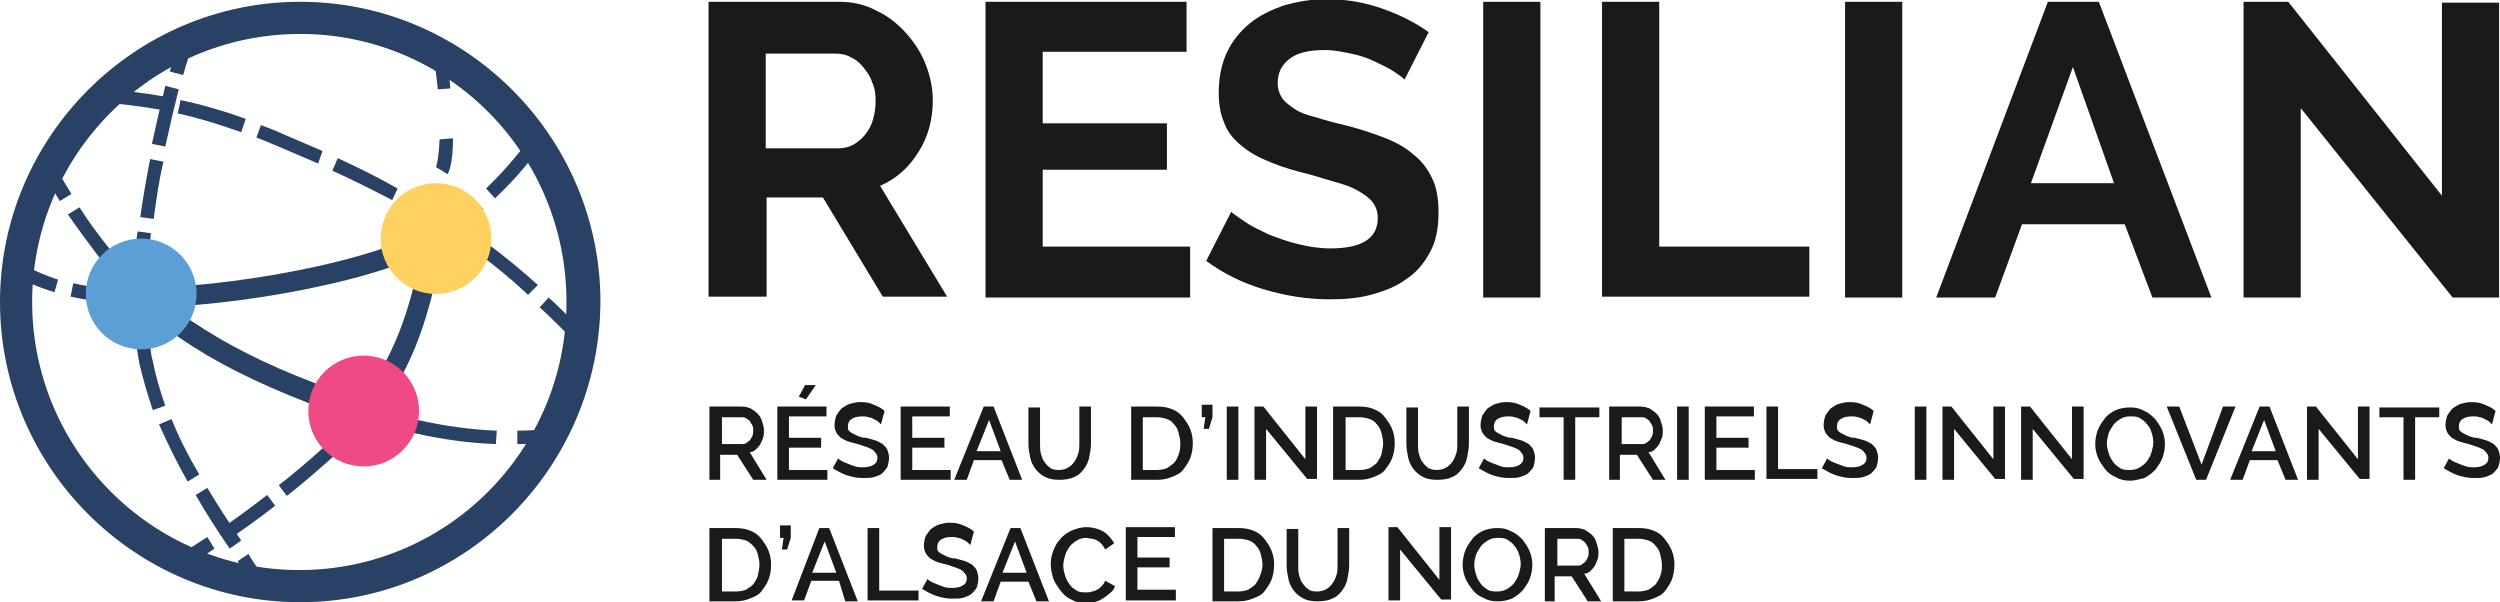 <svg xmlns="http://www.w3.org/2000/svg" xmlns:xlink="http://www.w3.org/1999/xlink" x="0px" y="0px" viewBox="0 0 279.8 67.4" style="enable-background:new 0 0 279.8 67.4;" xml:space="preserve"><style type="text/css">	.st0{fill:#FFFFFF;}	.st1{fill:#1A1A1A;}	.st2{fill:#FFFFFF;stroke:#2A4166;stroke-width:8;stroke-miterlimit:10;}	.st3{fill:none;stroke:#2A4166;stroke-width:4.98;stroke-miterlimit:10;}	.st4{fill:none;stroke:#2A4166;stroke-width:3.32;stroke-miterlimit:10;}	.st5{fill:none;stroke:#2A4166;stroke-width:3.32;stroke-miterlimit:10;stroke-dasharray:14.733,3.683;}	.st6{fill:none;stroke:#2A4166;stroke-width:3.32;stroke-miterlimit:10;stroke-dasharray:14.578,3.645;}	.st7{fill:none;stroke:#2A4166;stroke-width:3.32;stroke-miterlimit:10;stroke-dasharray:20.28,5.07;}	.st8{fill:none;stroke:#2A4166;stroke-width:3.32;stroke-miterlimit:10;stroke-dasharray:14.717,3.679;}	.st9{fill:none;stroke:#2A4166;stroke-width:3.32;stroke-miterlimit:10;stroke-dasharray:15.606,3.901;}	.st10{fill:none;stroke:#2A4166;stroke-width:3.32;stroke-miterlimit:10;stroke-dasharray:16.601,4.15;}	.st11{fill:#5B9FD6;}	.st12{fill:#EF4A86;}	.st13{fill:#FFD160;}	.st14{opacity:0.7;}	.st15{fill:none;stroke:#FF7BAC;stroke-width:3;stroke-miterlimit:10;}	.st16{fill:none;stroke:#FF7BAC;stroke-width:3;stroke-miterlimit:10;stroke-dasharray:5.261,2.104;}	.st17{fill:none;stroke:#FF7BAC;stroke-width:3;stroke-miterlimit:10;stroke-dasharray:5.347,2.139;}	.st18{fill:none;stroke:#FF7BAC;stroke-width:3;stroke-miterlimit:10;stroke-dasharray:5.378,2.151;}	.st19{fill:none;stroke:#FF7BAC;stroke-width:3;stroke-miterlimit:10;stroke-dasharray:4.813,1.925;}	.st20{fill:none;stroke:#FF7BAC;stroke-width:3;stroke-miterlimit:10;stroke-dasharray:4.924,1.97;}	.st21{fill:none;stroke:#FF7BAC;stroke-width:3;stroke-miterlimit:10;stroke-dasharray:5.003,2.001;}	.st22{fill:none;stroke:#FF7BAC;stroke-width:3;stroke-miterlimit:10;stroke-dasharray:5.06,2.024;}	.st23{fill:none;stroke:#FF7BAC;stroke-width:3;stroke-miterlimit:10;stroke-dasharray:5.105,2.042;}	.st24{fill:none;stroke:#FF7BAC;stroke-width:3;stroke-miterlimit:10;stroke-dasharray:4.887,1.955;}	.st25{fill:none;stroke:#FF7BAC;stroke-width:3;stroke-miterlimit:10;stroke-dasharray:4.937,1.975;}	.st26{fill:none;stroke:#FF7BAC;stroke-width:3;stroke-miterlimit:10;stroke-dasharray:4.978,1.991;}	.st27{fill:none;stroke:#FF7BAC;stroke-width:3;stroke-miterlimit:10;stroke-dasharray:5.014,2.006;}	.st28{fill:none;stroke:#FF7BAC;stroke-width:3;stroke-miterlimit:10;stroke-dasharray:5.044,2.018;}	.st29{fill:none;stroke:#FF7BAC;stroke-width:3;stroke-miterlimit:10;stroke-dasharray:5.071,2.028;}	.st30{fill:none;stroke:#FF7BAC;stroke-width:3;stroke-miterlimit:10;stroke-dasharray:4.941,1.976;}	.st31{fill:none;stroke:#FF7BAC;stroke-width:3;stroke-miterlimit:10;stroke-dasharray:4.97,1.988;}	.st32{fill:none;stroke:#FF7BAC;stroke-width:3;stroke-miterlimit:10;stroke-dasharray:4.995,1.998;}	.st33{fill:none;stroke:#FF7BAC;stroke-width:3;stroke-miterlimit:10;stroke-dasharray:5.018,2.007;}	.st34{fill:none;stroke:#FF7BAC;stroke-width:3;stroke-miterlimit:10;stroke-dasharray:5.038,2.015;}	.st35{fill:none;stroke:#FF7BAC;stroke-width:3;stroke-miterlimit:10;stroke-dasharray:5.04,2.016;}	.st36{fill:none;stroke:#FF7BAC;stroke-width:3;stroke-miterlimit:10;stroke-dasharray:5.04,2.016;}	.st37{fill:none;stroke:#FF7BAC;stroke-width:3;stroke-miterlimit:10;stroke-dasharray:4.995,1.998;}	.st38{fill:none;stroke:#FF7BAC;stroke-width:3;stroke-miterlimit:10;stroke-dasharray:4.972,1.989;}	.st39{fill:none;stroke:#FF7BAC;stroke-width:3;stroke-miterlimit:10;stroke-dasharray:4.947,1.979;}	.st40{fill:none;stroke:#FF7BAC;stroke-width:3;stroke-miterlimit:10;stroke-dasharray:5.062,2.025;}	.st41{fill:none;stroke:#FF7BAC;stroke-width:3;stroke-miterlimit:10;stroke-dasharray:5.038,2.015;}	.st42{fill:none;stroke:#FF7BAC;stroke-width:3;stroke-miterlimit:10;stroke-dasharray:5.011,2.005;}	.st43{fill:none;stroke:#FF7BAC;stroke-width:3;stroke-miterlimit:10;stroke-dasharray:4.981,1.992;}	.st44{fill:none;stroke:#FF7BAC;stroke-width:3;stroke-miterlimit:10;stroke-dasharray:4.946,1.978;}	.st45{fill:none;stroke:#FF7BAC;stroke-width:3;stroke-miterlimit:10;stroke-dasharray:4.904,1.962;}	.st46{fill:none;stroke:#FF7BAC;stroke-width:3;stroke-miterlimit:10;stroke-dasharray:5.084,2.034;}	.st47{fill:none;stroke:#FF7BAC;stroke-width:3;stroke-miterlimit:10;stroke-dasharray:5.047,2.019;}	.st48{fill:none;stroke:#FF7BAC;stroke-width:3;stroke-miterlimit:10;stroke-dasharray:5.001,2;}	.st49{fill:none;stroke:#FF7BAC;stroke-width:3;stroke-miterlimit:10;stroke-dasharray:4.943,1.977;}	.st50{fill:none;stroke:#FF7BAC;stroke-width:3;stroke-miterlimit:10;stroke-dasharray:4.867,1.947;}	.st51{fill:none;stroke:#FF7BAC;stroke-width:3;stroke-miterlimit:10;stroke-dasharray:5.228,2.091;}	.st52{fill:none;stroke:#FF7BAC;stroke-width:3;stroke-miterlimit:10;stroke-dasharray:5.177,2.071;}	.st53{fill:none;stroke:#FF7BAC;stroke-width:3;stroke-miterlimit:10;stroke-dasharray:5.092,2.037;}	.st54{fill:none;stroke:#FF7BAC;stroke-width:3;stroke-miterlimit:10;stroke-dasharray:4.927,1.971;}	.st55{fill:none;stroke:#FF7BAC;stroke-width:3;stroke-miterlimit:10;stroke-dasharray:4.474,1.79;}	.st56{fill:none;stroke:#FF7BAC;stroke-width:3;stroke-miterlimit:10;stroke-dasharray:4.073;}	.st57{fill:none;stroke:#2A4166;stroke-width:8;stroke-miterlimit:10;}	.st58{fill:none;stroke:#FFFFFF;stroke-width:8;stroke-miterlimit:10;}	.st59{fill:none;stroke:#FFFFFF;stroke-width:4.98;stroke-miterlimit:10;}	.st60{fill:none;stroke:#FFFFFF;stroke-width:3.32;stroke-miterlimit:10;}	.st61{fill:none;stroke:#FFFFFF;stroke-width:3.32;stroke-miterlimit:10;stroke-dasharray:14.733,3.683;}	.st62{fill:none;stroke:#FFFFFF;stroke-width:3.32;stroke-miterlimit:10;stroke-dasharray:14.578,3.645;}	.st63{fill:none;stroke:#FFFFFF;stroke-width:3.32;stroke-miterlimit:10;stroke-dasharray:20.28,5.07;}	.st64{fill:none;stroke:#FFFFFF;stroke-width:3.32;stroke-miterlimit:10;stroke-dasharray:14.717,3.679;}	.st65{fill:none;stroke:#FFFFFF;stroke-width:3.32;stroke-miterlimit:10;stroke-dasharray:15.606,3.901;}	.st66{fill:none;stroke:#FFFFFF;stroke-width:3.32;stroke-miterlimit:10;stroke-dasharray:16.601,4.15;}	.st67{fill:none;stroke:#1A1A1A;stroke-width:8;stroke-miterlimit:10;}	.st68{fill:none;stroke:#1A1A1A;stroke-width:4.98;stroke-miterlimit:10;}	.st69{fill:none;stroke:#1A1A1A;stroke-width:3.32;stroke-miterlimit:10;}	.st70{fill:none;stroke:#1A1A1A;stroke-width:3.32;stroke-miterlimit:10;stroke-dasharray:14.733,3.683;}	.st71{fill:none;stroke:#1A1A1A;stroke-width:3.32;stroke-miterlimit:10;stroke-dasharray:14.578,3.645;}	.st72{fill:none;stroke:#1A1A1A;stroke-width:3.32;stroke-miterlimit:10;stroke-dasharray:20.28,5.07;}	.st73{fill:none;stroke:#1A1A1A;stroke-width:3.32;stroke-miterlimit:10;stroke-dasharray:14.717,3.679;}	.st74{fill:none;stroke:#1A1A1A;stroke-width:3.32;stroke-miterlimit:10;stroke-dasharray:15.606,3.901;}	.st75{fill:none;stroke:#1A1A1A;stroke-width:3.32;stroke-miterlimit:10;stroke-dasharray:16.601,4.15;}	.st76{fill:none;stroke:#2A4166;stroke-width:6.437;stroke-miterlimit:10;}	.st77{fill:none;stroke:#2A4166;stroke-width:4.007;stroke-miterlimit:10;}	.st78{fill:none;stroke:#2A4166;stroke-width:2.671;stroke-miterlimit:10;}	.st79{fill:none;stroke:#2A4166;stroke-width:2.671;stroke-miterlimit:10;stroke-dasharray:11.854,2.963;}	.st80{fill:none;stroke:#2A4166;stroke-width:2.671;stroke-miterlimit:10;stroke-dasharray:11.731,2.933;}	.st81{fill:none;stroke:#2A4166;stroke-width:2.671;stroke-miterlimit:10;stroke-dasharray:16.313,4.078;}	.st82{fill:none;stroke:#2A4166;stroke-width:2.671;stroke-miterlimit:10;stroke-dasharray:11.841,2.96;}	.st83{fill:none;stroke:#2A4166;stroke-width:2.671;stroke-miterlimit:10;stroke-dasharray:12.557,3.139;}	.st84{fill:none;stroke:#2A4166;stroke-width:2.671;stroke-miterlimit:10;stroke-dasharray:13.357,3.339;}	.st85{fill:#2A4166;}	.st86{fill:none;stroke:#1A1A1A;stroke-width:3.351;stroke-linecap:round;stroke-miterlimit:10;}	.st87{fill:none;stroke:#00BFBF;stroke-width:1.681;stroke-linecap:round;stroke-miterlimit:10;}	.st88{fill:none;stroke:#00BFBF;stroke-width:1.136;stroke-linecap:round;stroke-miterlimit:10;}	.st89{fill:none;stroke:#00BFBF;stroke-width:1.627;stroke-linecap:round;stroke-miterlimit:10;}	.st90{fill:none;stroke:#00BFBF;stroke-width:1.738;stroke-linecap:round;stroke-miterlimit:10;}	.st91{fill:none;stroke:#00BFBF;stroke-width:1.572;stroke-linecap:round;stroke-miterlimit:10;}	.st92{fill:#00BFBF;}	.st93{fill:none;}	.st94{fill:none;stroke:#00BFBF;stroke-width:1.675;stroke-linecap:round;stroke-miterlimit:10;}	.st95{fill:none;stroke:#2A4166;stroke-width:0.992;stroke-miterlimit:10;}	.st96{fill:none;stroke:#2A4166;stroke-width:0.661;stroke-miterlimit:10;stroke-dasharray:1.322;}</style><g id="Fond"></g><g id="Fond_transparent"></g><g id="Blanc_sur_noir"></g><g id="Noir_sur_blanc"></g><g id="En_couleur">	<g>		<g>			<path class="st1" d="M79.4,53.7v-8.2H83c0.4,0,0.7,0.1,1,0.2c0.3,0.2,0.6,0.4,0.8,0.6c0.2,0.2,0.4,0.5,0.5,0.9    c0.1,0.3,0.2,0.6,0.2,1c0,0.3,0,0.5-0.1,0.8c-0.1,0.3-0.2,0.5-0.3,0.7c-0.1,0.2-0.3,0.4-0.5,0.6c-0.2,0.2-0.4,0.3-0.7,0.3    l1.9,3.1h-1.5l-1.8-2.8h-1.9v2.8H79.4z M80.7,49.7H83c0.2,0,0.4,0,0.5-0.1c0.1-0.1,0.3-0.2,0.4-0.3c0.1-0.1,0.2-0.3,0.3-0.5    c0.1-0.2,0.1-0.4,0.1-0.6c0-0.2,0-0.4-0.1-0.6s-0.2-0.3-0.3-0.5c-0.1-0.1-0.3-0.2-0.4-0.3c-0.2-0.1-0.3-0.1-0.5-0.1h-2.2V49.7z"></path>			<path class="st1" d="M92.6,52.6v1.1H87v-8.2h5.5v1.1h-4.2V49h3.6v1.1h-3.6v2.5H92.6z M90.2,44.7l-0.8-0.3l0.7-1.3h1.2L90.2,44.7z    "></path>			<path class="st1" d="M98.6,47.5c-0.1-0.1-0.2-0.2-0.3-0.3c-0.1-0.1-0.3-0.2-0.5-0.3c-0.2-0.1-0.4-0.2-0.6-0.2    c-0.2-0.1-0.5-0.1-0.7-0.1c-0.5,0-0.9,0.1-1.2,0.3c-0.3,0.2-0.4,0.5-0.4,0.8c0,0.2,0,0.4,0.1,0.5c0.1,0.1,0.2,0.2,0.4,0.3    c0.2,0.1,0.4,0.2,0.6,0.3c0.3,0.1,0.5,0.2,0.9,0.2c0.4,0.1,0.8,0.2,1.1,0.3c0.3,0.1,0.6,0.3,0.8,0.4c0.2,0.2,0.4,0.4,0.5,0.6    c0.1,0.3,0.2,0.6,0.2,0.9c0,0.4-0.1,0.8-0.2,1.1c-0.2,0.3-0.4,0.5-0.6,0.7s-0.6,0.3-0.9,0.4c-0.4,0.1-0.7,0.1-1.2,0.1    c-0.6,0-1.2-0.1-1.8-0.3c-0.6-0.2-1.1-0.5-1.6-0.8l0.6-1.1c0.1,0.1,0.2,0.2,0.4,0.3c0.2,0.1,0.4,0.2,0.7,0.3    c0.2,0.1,0.5,0.2,0.8,0.3c0.3,0.1,0.6,0.1,0.9,0.1c0.5,0,0.9-0.1,1.2-0.3c0.3-0.2,0.4-0.4,0.4-0.8c0-0.2-0.1-0.4-0.2-0.5    s-0.2-0.3-0.4-0.4c-0.2-0.1-0.4-0.2-0.7-0.3c-0.3-0.1-0.6-0.2-0.9-0.3c-0.4-0.1-0.8-0.2-1.1-0.3c-0.3-0.1-0.6-0.3-0.8-0.4    c-0.2-0.2-0.4-0.4-0.5-0.6c-0.1-0.2-0.2-0.5-0.2-0.8c0-0.4,0.1-0.8,0.2-1.1c0.2-0.3,0.4-0.6,0.6-0.8c0.3-0.2,0.6-0.4,0.9-0.5    c0.4-0.1,0.7-0.2,1.2-0.2c0.6,0,1.1,0.1,1.5,0.3c0.5,0.2,0.9,0.4,1.2,0.7L98.6,47.5z"></path>			<path class="st1" d="M106.4,52.6v1.1h-5.6v-8.2h5.5v1.1h-4.2V49h3.6v1.1h-3.6v2.5H106.4z"></path>			<path class="st1" d="M110.1,45.5h1.1l3.2,8.2h-1.4l-0.9-2.2h-3.1l-0.8,2.2h-1.4L110.1,45.5z M112,50.5l-1.3-3.5l-1.4,3.5H112z"></path>			<path class="st1" d="M118.5,52.6c0.4,0,0.8-0.1,1.1-0.3c0.3-0.2,0.5-0.4,0.7-0.7c0.2-0.3,0.3-0.6,0.4-0.9    c0.1-0.3,0.1-0.7,0.1-1.1v-4.1h1.3v4.1c0,0.6-0.1,1.1-0.2,1.6c-0.1,0.5-0.3,0.9-0.6,1.3c-0.3,0.4-0.6,0.7-1.1,0.9    c-0.4,0.2-1,0.3-1.6,0.3c-0.7,0-1.2-0.1-1.6-0.3c-0.4-0.2-0.8-0.5-1.1-0.9c-0.3-0.4-0.5-0.8-0.6-1.3c-0.1-0.5-0.2-1-0.2-1.5v-4.1    h1.3v4.1c0,0.4,0,0.7,0.1,1.1c0.1,0.3,0.2,0.7,0.4,0.9c0.2,0.3,0.4,0.5,0.7,0.7C117.7,52.5,118.1,52.6,118.5,52.6z"></path>			<path class="st1" d="M126.6,53.7v-8.2h2.9c0.7,0,1.2,0.1,1.7,0.3c0.5,0.2,0.9,0.5,1.2,0.9c0.3,0.4,0.6,0.8,0.8,1.3    c0.2,0.5,0.3,1,0.3,1.6c0,0.6-0.1,1.2-0.3,1.7c-0.2,0.5-0.5,0.9-0.8,1.3c-0.3,0.4-0.8,0.6-1.3,0.8c-0.5,0.2-1,0.3-1.6,0.3H126.6z     M132.1,49.6c0-0.4-0.1-0.8-0.2-1.2c-0.1-0.4-0.3-0.7-0.5-0.9c-0.2-0.3-0.5-0.5-0.8-0.6c-0.3-0.1-0.7-0.2-1.1-0.2h-1.6v5.9h1.6    c0.4,0,0.8-0.1,1.1-0.2c0.3-0.2,0.6-0.4,0.8-0.6s0.4-0.6,0.5-0.9C132.1,50.4,132.1,50,132.1,49.6z"></path>			<path class="st1" d="M134.7,48.1l0.2-1.4h-0.4v-1.4h1.2v1.4l-0.4,1.3H134.7z"></path>			<path class="st1" d="M137.3,53.7v-8.2h1.3v8.2H137.3z"></path>			<path class="st1" d="M141.7,48v5.7h-1.3v-8.2h1l4.7,5.9v-5.9h1.3v8.1h-1.1L141.7,48z"></path>			<path class="st1" d="M149.2,53.7v-8.2h2.9c0.7,0,1.2,0.1,1.7,0.3c0.5,0.2,0.9,0.5,1.2,0.9c0.3,0.4,0.6,0.8,0.8,1.3    c0.2,0.5,0.3,1,0.3,1.6c0,0.6-0.1,1.2-0.3,1.7c-0.2,0.5-0.5,0.9-0.8,1.3c-0.3,0.4-0.8,0.6-1.3,0.8c-0.5,0.2-1,0.3-1.6,0.3H149.2z     M154.8,49.6c0-0.4-0.1-0.8-0.2-1.2c-0.1-0.4-0.3-0.7-0.5-0.9c-0.2-0.3-0.5-0.5-0.8-0.6c-0.3-0.1-0.7-0.2-1.1-0.2h-1.6v5.9h1.6    c0.4,0,0.8-0.1,1.1-0.2c0.3-0.2,0.6-0.4,0.8-0.6c0.2-0.3,0.4-0.6,0.5-0.9C154.7,50.4,154.8,50,154.8,49.6z"></path>			<path class="st1" d="M160.8,52.6c0.4,0,0.8-0.1,1.1-0.3c0.3-0.2,0.5-0.4,0.7-0.7c0.2-0.3,0.3-0.6,0.4-0.9    c0.1-0.3,0.1-0.7,0.1-1.1v-4.1h1.3v4.1c0,0.6-0.1,1.1-0.2,1.6c-0.1,0.5-0.3,0.9-0.6,1.3c-0.3,0.4-0.6,0.7-1.1,0.9    c-0.4,0.2-1,0.3-1.6,0.3c-0.7,0-1.2-0.1-1.6-0.3c-0.4-0.2-0.8-0.5-1.1-0.9c-0.3-0.4-0.5-0.8-0.6-1.3c-0.1-0.5-0.2-1-0.2-1.5v-4.1    h1.3v4.1c0,0.4,0,0.7,0.1,1.1c0.1,0.3,0.2,0.7,0.4,0.9c0.2,0.3,0.4,0.5,0.7,0.7C160.1,52.5,160.4,52.6,160.8,52.6z"></path>			<path class="st1" d="M170.9,47.5c-0.1-0.1-0.2-0.2-0.3-0.3c-0.1-0.1-0.3-0.2-0.5-0.3c-0.2-0.1-0.4-0.2-0.6-0.2    c-0.2-0.1-0.5-0.1-0.7-0.1c-0.5,0-0.9,0.1-1.2,0.3c-0.3,0.2-0.4,0.5-0.4,0.8c0,0.2,0,0.4,0.1,0.5s0.2,0.2,0.4,0.3    c0.2,0.1,0.4,0.2,0.6,0.3c0.3,0.1,0.5,0.2,0.9,0.2c0.4,0.1,0.8,0.2,1.1,0.3c0.3,0.1,0.6,0.3,0.8,0.4c0.2,0.2,0.4,0.4,0.5,0.6    c0.1,0.3,0.2,0.6,0.2,0.9c0,0.4-0.1,0.8-0.2,1.1c-0.2,0.3-0.4,0.5-0.6,0.7c-0.3,0.2-0.6,0.3-0.9,0.4c-0.4,0.1-0.7,0.1-1.2,0.1    c-0.6,0-1.2-0.1-1.8-0.3c-0.6-0.2-1.1-0.5-1.6-0.8l0.6-1.1c0.1,0.1,0.2,0.2,0.4,0.3c0.2,0.1,0.4,0.2,0.7,0.3s0.5,0.2,0.8,0.3    c0.3,0.1,0.6,0.1,0.9,0.1c0.5,0,0.9-0.1,1.2-0.3c0.3-0.2,0.4-0.4,0.4-0.8c0-0.2-0.1-0.4-0.2-0.5s-0.2-0.3-0.4-0.4    c-0.2-0.1-0.4-0.2-0.7-0.3c-0.3-0.1-0.6-0.2-0.9-0.3c-0.4-0.1-0.8-0.2-1.1-0.3c-0.3-0.1-0.6-0.3-0.8-0.4    c-0.2-0.2-0.4-0.4-0.5-0.6c-0.1-0.2-0.2-0.5-0.2-0.8c0-0.4,0.1-0.8,0.2-1.1c0.2-0.3,0.4-0.6,0.6-0.8c0.3-0.2,0.6-0.4,0.9-0.5    c0.4-0.1,0.7-0.2,1.2-0.2c0.6,0,1.1,0.1,1.5,0.3c0.5,0.2,0.9,0.4,1.2,0.7L170.9,47.5z"></path>			<path class="st1" d="M179,46.7h-2.7v7H175v-7h-2.7v-1.1h6.7V46.7z"></path>			<path class="st1" d="M180.1,53.7v-8.2h3.5c0.4,0,0.7,0.1,1,0.2c0.3,0.2,0.6,0.4,0.8,0.6c0.2,0.2,0.4,0.5,0.5,0.9    c0.1,0.3,0.2,0.6,0.2,1c0,0.3,0,0.5-0.1,0.8c-0.1,0.3-0.2,0.5-0.3,0.7c-0.1,0.2-0.3,0.4-0.5,0.6c-0.2,0.2-0.4,0.3-0.7,0.3    l1.9,3.1H185l-1.8-2.8h-1.9v2.8H180.1z M181.4,49.7h2.3c0.2,0,0.4,0,0.5-0.1c0.1-0.1,0.3-0.2,0.4-0.3c0.1-0.1,0.2-0.3,0.3-0.5    c0.1-0.2,0.1-0.4,0.1-0.6c0-0.2,0-0.4-0.1-0.6c-0.1-0.2-0.2-0.3-0.3-0.5c-0.1-0.1-0.3-0.2-0.4-0.3c-0.2-0.1-0.3-0.1-0.5-0.1h-2.2    V49.7z"></path>			<path class="st1" d="M187.7,53.7v-8.2h1.3v8.2H187.7z"></path>			<path class="st1" d="M196.4,52.6v1.1h-5.6v-8.2h5.5v1.1h-4.2V49h3.6v1.1h-3.6v2.5H196.4z"></path>			<path class="st1" d="M197.7,53.7v-8.2h1.3v7h4.4v1.1H197.7z"></path>			<path class="st1" d="M209.3,47.5c-0.1-0.1-0.2-0.2-0.3-0.3c-0.1-0.1-0.3-0.2-0.5-0.3c-0.2-0.1-0.4-0.2-0.6-0.2    c-0.2-0.1-0.5-0.1-0.7-0.1c-0.5,0-0.9,0.1-1.2,0.3c-0.3,0.2-0.4,0.5-0.4,0.8c0,0.2,0,0.4,0.1,0.5c0.1,0.1,0.2,0.2,0.4,0.3    c0.2,0.1,0.4,0.2,0.6,0.3c0.3,0.1,0.5,0.2,0.9,0.2c0.4,0.1,0.8,0.2,1.1,0.3c0.3,0.1,0.6,0.3,0.8,0.4c0.2,0.2,0.4,0.4,0.5,0.6    c0.1,0.3,0.2,0.6,0.2,0.9c0,0.4-0.1,0.8-0.2,1.1c-0.2,0.3-0.4,0.5-0.6,0.7c-0.3,0.2-0.6,0.3-0.9,0.4c-0.4,0.1-0.7,0.1-1.2,0.1    c-0.6,0-1.2-0.1-1.8-0.3c-0.6-0.2-1.1-0.5-1.6-0.8l0.6-1.1c0.1,0.1,0.2,0.2,0.4,0.3c0.2,0.1,0.4,0.2,0.7,0.3s0.5,0.2,0.8,0.3    c0.3,0.1,0.6,0.1,0.9,0.1c0.5,0,0.9-0.1,1.2-0.3c0.3-0.2,0.4-0.4,0.4-0.8c0-0.2-0.1-0.4-0.2-0.5c-0.1-0.1-0.2-0.3-0.4-0.4    s-0.4-0.2-0.7-0.3c-0.3-0.1-0.6-0.2-0.9-0.3c-0.4-0.1-0.8-0.2-1.1-0.3c-0.3-0.1-0.6-0.3-0.8-0.4c-0.2-0.2-0.4-0.4-0.5-0.6    c-0.1-0.2-0.2-0.5-0.2-0.8c0-0.4,0.1-0.8,0.2-1.1c0.2-0.3,0.4-0.6,0.6-0.8c0.3-0.2,0.6-0.4,0.9-0.5c0.4-0.1,0.7-0.2,1.2-0.2    c0.6,0,1.1,0.1,1.5,0.3c0.5,0.2,0.9,0.4,1.2,0.7L209.3,47.5z"></path>			<path class="st1" d="M214.3,53.7v-8.2h1.3v8.2H214.3z"></path>			<path class="st1" d="M218.7,48v5.7h-1.3v-8.2h1l4.7,5.9v-5.9h1.3v8.1h-1.1L218.7,48z"></path>			<path class="st1" d="M227.5,48v5.7h-1.3v-8.2h1l4.7,5.9v-5.9h1.3v8.1h-1.1L227.5,48z"></path>			<path class="st1" d="M238.4,53.8c-0.6,0-1.1-0.1-1.6-0.4c-0.5-0.2-0.9-0.5-1.2-0.9c-0.3-0.4-0.6-0.8-0.8-1.3    c-0.2-0.5-0.3-1-0.3-1.5c0-0.5,0.1-1.1,0.3-1.6c0.2-0.5,0.5-0.9,0.8-1.3c0.3-0.4,0.8-0.7,1.2-0.9c0.5-0.2,1-0.3,1.6-0.3    c0.6,0,1.1,0.1,1.6,0.4c0.5,0.2,0.9,0.6,1.2,0.9c0.3,0.4,0.6,0.8,0.8,1.3c0.2,0.5,0.3,1,0.3,1.5c0,0.5-0.1,1.1-0.3,1.6    c-0.2,0.5-0.5,0.9-0.8,1.3c-0.4,0.4-0.8,0.7-1.2,0.9C239.5,53.6,239,53.8,238.4,53.8z M235.8,49.6c0,0.4,0.1,0.8,0.2,1.1    c0.1,0.4,0.3,0.7,0.5,1c0.2,0.3,0.5,0.5,0.8,0.7c0.3,0.2,0.7,0.2,1.1,0.2c0.4,0,0.8-0.1,1.1-0.3c0.3-0.2,0.6-0.4,0.8-0.7    c0.2-0.3,0.4-0.6,0.5-1c0.1-0.4,0.2-0.7,0.2-1.1c0-0.4-0.1-0.8-0.2-1.1c-0.1-0.4-0.3-0.7-0.5-0.9c-0.2-0.3-0.5-0.5-0.8-0.7    c-0.3-0.2-0.7-0.2-1.1-0.2c-0.4,0-0.8,0.1-1.1,0.3c-0.3,0.2-0.6,0.4-0.8,0.7c-0.2,0.3-0.4,0.6-0.5,0.9    C235.9,48.9,235.8,49.3,235.8,49.6z"></path>			<path class="st1" d="M243.9,45.5l2.5,6.5l2.4-6.5h1.4l-3.3,8.2h-1.1l-3.3-8.2H243.9z"></path>			<path class="st1" d="M252.9,45.5h1.1l3.2,8.2h-1.4l-0.9-2.2h-3.1l-0.8,2.2h-1.4L252.9,45.5z M254.7,50.5l-1.3-3.5l-1.4,3.5H254.7    z"></path>			<path class="st1" d="M259.5,48v5.7h-1.3v-8.2h1l4.7,5.9v-5.9h1.3v8.1h-1.1L259.5,48z"></path>			<path class="st1" d="M273,46.7h-2.7v7H269v-7h-2.7v-1.1h6.7V46.7z"></path>			<path class="st1" d="M278.9,47.5c-0.1-0.1-0.2-0.2-0.3-0.3c-0.1-0.1-0.3-0.2-0.5-0.3c-0.2-0.1-0.4-0.2-0.6-0.2    c-0.2-0.1-0.5-0.1-0.7-0.1c-0.5,0-0.9,0.1-1.2,0.3c-0.3,0.2-0.4,0.5-0.4,0.8c0,0.2,0,0.4,0.1,0.5s0.2,0.2,0.4,0.3    c0.2,0.1,0.4,0.2,0.6,0.3c0.3,0.1,0.5,0.2,0.9,0.2c0.4,0.1,0.8,0.2,1.1,0.3c0.3,0.1,0.6,0.3,0.8,0.4c0.2,0.2,0.4,0.4,0.5,0.6    c0.1,0.3,0.2,0.6,0.2,0.9c0,0.4-0.1,0.8-0.2,1.1c-0.2,0.3-0.4,0.5-0.6,0.7c-0.3,0.2-0.6,0.3-0.9,0.4c-0.4,0.1-0.7,0.1-1.2,0.1    c-0.6,0-1.2-0.1-1.8-0.3c-0.6-0.2-1.1-0.5-1.6-0.8l0.6-1.1c0.1,0.1,0.2,0.2,0.4,0.3c0.2,0.1,0.4,0.2,0.7,0.3    c0.2,0.1,0.5,0.2,0.8,0.3c0.3,0.1,0.6,0.1,0.9,0.1c0.5,0,0.9-0.1,1.2-0.3c0.3-0.2,0.4-0.4,0.4-0.8c0-0.2-0.1-0.4-0.2-0.5    c-0.1-0.1-0.2-0.3-0.4-0.4s-0.4-0.2-0.7-0.3c-0.3-0.1-0.6-0.2-0.9-0.3c-0.4-0.1-0.8-0.2-1.1-0.3c-0.3-0.1-0.6-0.3-0.8-0.4    c-0.2-0.2-0.4-0.4-0.5-0.6c-0.1-0.2-0.2-0.5-0.2-0.8c0-0.4,0.1-0.8,0.2-1.1c0.2-0.3,0.4-0.6,0.6-0.8c0.3-0.2,0.6-0.4,0.9-0.5    c0.4-0.1,0.7-0.2,1.2-0.2c0.6,0,1.1,0.1,1.5,0.3c0.5,0.2,0.9,0.4,1.2,0.7L278.9,47.5z"></path>			<path class="st1" d="M79.4,67.3v-8.2h2.9c0.7,0,1.2,0.1,1.7,0.3c0.5,0.2,0.9,0.5,1.2,0.9c0.3,0.4,0.6,0.8,0.8,1.3s0.3,1,0.3,1.6    c0,0.6-0.1,1.2-0.3,1.7c-0.2,0.5-0.5,0.9-0.8,1.3c-0.3,0.4-0.8,0.6-1.3,0.8c-0.5,0.2-1,0.3-1.6,0.3H79.4z M85,63.2    c0-0.4-0.1-0.8-0.2-1.2c-0.1-0.4-0.3-0.7-0.5-0.9s-0.5-0.5-0.8-0.6c-0.3-0.1-0.7-0.2-1.1-0.2h-1.6v5.9h1.6c0.4,0,0.8-0.1,1.1-0.2    c0.3-0.2,0.6-0.4,0.8-0.6c0.2-0.3,0.4-0.6,0.5-0.9C84.9,64,85,63.6,85,63.2z"></path>			<path class="st1" d="M87.5,61.6l0.2-1.4h-0.4v-1.4h1.2v1.4l-0.4,1.3H87.5z"></path>			<path class="st1" d="M91.7,59.1h1.1l3.2,8.2h-1.4L93.9,65h-3.1l-0.8,2.2h-1.4L91.7,59.1z M93.6,64.1l-1.3-3.5l-1.4,3.5H93.6z"></path>			<path class="st1" d="M97.1,67.3v-8.2h1.3v7h4.4v1.1H97.1z"></path>			<path class="st1" d="M108.6,61c-0.1-0.1-0.2-0.2-0.3-0.3c-0.1-0.1-0.3-0.2-0.5-0.3c-0.2-0.1-0.4-0.2-0.6-0.2    c-0.2-0.1-0.5-0.1-0.7-0.1c-0.5,0-0.9,0.1-1.2,0.3c-0.3,0.2-0.4,0.5-0.4,0.8c0,0.2,0,0.4,0.1,0.5s0.2,0.2,0.4,0.3    c0.2,0.1,0.4,0.2,0.6,0.3c0.3,0.1,0.5,0.2,0.9,0.2c0.4,0.1,0.8,0.2,1.1,0.3c0.3,0.1,0.6,0.3,0.8,0.4c0.2,0.2,0.4,0.4,0.5,0.6    c0.1,0.3,0.2,0.6,0.2,0.9c0,0.4-0.1,0.8-0.2,1.1c-0.2,0.3-0.4,0.5-0.6,0.7c-0.3,0.2-0.6,0.3-0.9,0.4c-0.4,0.1-0.7,0.1-1.2,0.1    c-0.6,0-1.2-0.1-1.8-0.3c-0.6-0.2-1.1-0.5-1.6-0.8l0.6-1.1c0.1,0.1,0.2,0.2,0.4,0.3c0.2,0.1,0.4,0.2,0.7,0.3    c0.2,0.1,0.5,0.2,0.8,0.3c0.3,0.1,0.6,0.1,0.9,0.1c0.5,0,0.9-0.1,1.2-0.3c0.3-0.2,0.4-0.4,0.4-0.8c0-0.2-0.1-0.4-0.2-0.5    c-0.1-0.1-0.2-0.3-0.4-0.4c-0.2-0.1-0.4-0.2-0.7-0.3c-0.3-0.1-0.6-0.2-0.9-0.3c-0.4-0.1-0.8-0.2-1.1-0.3    c-0.3-0.1-0.6-0.3-0.8-0.4c-0.2-0.2-0.4-0.4-0.5-0.6c-0.1-0.2-0.2-0.5-0.2-0.8c0-0.4,0.1-0.8,0.2-1.1c0.2-0.3,0.4-0.6,0.6-0.8    c0.3-0.2,0.6-0.4,0.9-0.5c0.4-0.1,0.7-0.2,1.2-0.2c0.6,0,1.1,0.1,1.5,0.3c0.5,0.2,0.9,0.4,1.2,0.7L108.6,61z"></path>			<path class="st1" d="M113.1,59.1h1.1l3.2,8.2H116l-0.9-2.2H112l-0.8,2.2h-1.4L113.1,59.1z M114.9,64.1l-1.3-3.5l-1.4,3.5H114.9z"></path>			<path class="st1" d="M117.6,63.1c0-0.5,0.1-1,0.3-1.5s0.4-0.9,0.8-1.3c0.3-0.4,0.8-0.7,1.2-0.9c0.5-0.2,1-0.4,1.7-0.4    c0.7,0,1.4,0.2,1.9,0.5c0.5,0.3,0.9,0.8,1.2,1.3l-1,0.7c-0.1-0.2-0.3-0.5-0.4-0.6c-0.2-0.2-0.3-0.3-0.5-0.4    c-0.2-0.1-0.4-0.2-0.6-0.2c-0.2,0-0.4-0.1-0.6-0.1c-0.4,0-0.8,0.1-1.1,0.3c-0.3,0.2-0.6,0.4-0.8,0.7c-0.2,0.3-0.4,0.6-0.5,1    c-0.1,0.4-0.2,0.7-0.2,1.1c0,0.4,0.1,0.8,0.2,1.1c0.1,0.4,0.3,0.7,0.5,1c0.2,0.3,0.5,0.5,0.8,0.7c0.3,0.2,0.7,0.2,1.1,0.2    c0.2,0,0.4,0,0.6-0.1c0.2,0,0.4-0.1,0.6-0.2c0.2-0.1,0.4-0.3,0.5-0.4c0.2-0.2,0.3-0.4,0.4-0.6l1.1,0.6c-0.1,0.3-0.3,0.6-0.6,0.8    c-0.2,0.2-0.5,0.4-0.8,0.6c-0.3,0.2-0.6,0.3-0.9,0.4c-0.3,0.1-0.7,0.1-1,0.1c-0.6,0-1.1-0.1-1.6-0.4c-0.5-0.2-0.9-0.6-1.2-1    c-0.3-0.4-0.6-0.8-0.8-1.3C117.7,64.2,117.6,63.6,117.6,63.1z"></path>			<path class="st1" d="M131.6,66.1v1.1H126v-8.2h5.5v1.1h-4.2v2.3h3.6v1.1h-3.6v2.5H131.6z"></path>			<path class="st1" d="M135.7,67.3v-8.2h2.9c0.7,0,1.2,0.1,1.7,0.3c0.5,0.2,0.9,0.5,1.2,0.9c0.3,0.4,0.6,0.8,0.8,1.3    c0.2,0.5,0.3,1,0.3,1.6c0,0.6-0.1,1.2-0.3,1.7c-0.2,0.5-0.5,0.9-0.8,1.3c-0.3,0.4-0.8,0.6-1.3,0.8c-0.5,0.2-1,0.3-1.6,0.3H135.7z     M141.3,63.2c0-0.4-0.1-0.8-0.2-1.2c-0.1-0.4-0.3-0.7-0.5-0.9c-0.2-0.3-0.5-0.5-0.8-0.6c-0.3-0.1-0.7-0.2-1.1-0.2H137v5.9h1.6    c0.4,0,0.8-0.1,1.1-0.2c0.3-0.2,0.6-0.4,0.8-0.6c0.2-0.3,0.4-0.6,0.5-0.9C141.2,64,141.3,63.6,141.3,63.2z"></path>			<path class="st1" d="M147.4,66.2c0.4,0,0.8-0.1,1.1-0.3c0.3-0.2,0.5-0.4,0.7-0.7c0.2-0.3,0.3-0.6,0.4-0.9    c0.1-0.3,0.1-0.7,0.1-1.1v-4.1h1.3v4.1c0,0.6-0.1,1.1-0.2,1.6c-0.1,0.5-0.3,0.9-0.6,1.3c-0.3,0.4-0.6,0.7-1.1,0.9    c-0.4,0.2-1,0.3-1.6,0.3c-0.7,0-1.2-0.1-1.6-0.3c-0.4-0.2-0.8-0.5-1.1-0.9c-0.3-0.4-0.5-0.8-0.6-1.3c-0.1-0.5-0.2-1-0.2-1.5v-4.1    h1.3v4.1c0,0.4,0,0.7,0.1,1.1c0.1,0.3,0.2,0.7,0.4,0.9c0.2,0.3,0.4,0.5,0.7,0.7C146.6,66.1,146.9,66.2,147.4,66.2z"></path>			<path class="st1" d="M156.7,61.5v5.7h-1.3v-8.2h1l4.7,5.9v-5.9h1.3v8.1h-1.1L156.7,61.5z"></path>			<path class="st1" d="M167.6,67.3c-0.6,0-1.1-0.1-1.6-0.4c-0.5-0.2-0.9-0.5-1.2-0.9c-0.3-0.4-0.6-0.8-0.8-1.3    c-0.2-0.5-0.3-1-0.3-1.5c0-0.5,0.1-1.1,0.3-1.6c0.2-0.5,0.5-0.9,0.8-1.3c0.3-0.4,0.8-0.7,1.2-0.9c0.5-0.2,1-0.3,1.6-0.3    c0.6,0,1.1,0.1,1.6,0.4c0.5,0.2,0.9,0.6,1.2,0.9c0.3,0.4,0.6,0.8,0.8,1.3c0.2,0.5,0.3,1,0.3,1.5c0,0.5-0.1,1.1-0.3,1.6    c-0.2,0.5-0.5,0.9-0.8,1.3c-0.4,0.4-0.8,0.7-1.2,0.9C168.7,67.2,168.2,67.3,167.6,67.3z M165,63.2c0,0.4,0.1,0.8,0.2,1.1    c0.1,0.4,0.3,0.7,0.5,1c0.2,0.3,0.5,0.5,0.8,0.7c0.3,0.2,0.7,0.2,1.1,0.2c0.4,0,0.8-0.1,1.1-0.3c0.3-0.2,0.6-0.4,0.8-0.7    c0.2-0.3,0.4-0.6,0.5-1c0.1-0.4,0.2-0.7,0.2-1.1c0-0.4-0.1-0.8-0.2-1.1s-0.3-0.7-0.5-0.9c-0.2-0.3-0.5-0.5-0.8-0.7    c-0.3-0.2-0.7-0.2-1.1-0.2c-0.4,0-0.8,0.1-1.1,0.3c-0.3,0.2-0.6,0.4-0.8,0.7c-0.2,0.3-0.4,0.6-0.5,0.9    C165.1,62.4,165,62.8,165,63.2z"></path>			<path class="st1" d="M172.9,67.3v-8.2h3.5c0.4,0,0.7,0.1,1,0.2c0.3,0.2,0.6,0.4,0.8,0.6c0.2,0.2,0.4,0.5,0.5,0.9s0.2,0.6,0.2,1    c0,0.3,0,0.5-0.1,0.8c-0.1,0.3-0.2,0.5-0.3,0.7s-0.3,0.4-0.5,0.6c-0.2,0.2-0.4,0.3-0.7,0.3l1.9,3.1h-1.5l-1.8-2.8h-1.9v2.8H172.9    z M174.2,63.3h2.3c0.2,0,0.4,0,0.5-0.1c0.1-0.1,0.3-0.2,0.4-0.3c0.1-0.1,0.2-0.3,0.3-0.5c0.1-0.2,0.1-0.4,0.1-0.6    c0-0.2,0-0.4-0.1-0.6c-0.1-0.2-0.2-0.3-0.3-0.5c-0.1-0.1-0.3-0.2-0.4-0.3c-0.2-0.1-0.3-0.1-0.5-0.1h-2.2V63.3z"></path>			<path class="st1" d="M180.5,67.3v-8.2h2.9c0.7,0,1.2,0.1,1.7,0.3c0.5,0.2,0.9,0.5,1.2,0.9c0.3,0.4,0.6,0.8,0.8,1.3    c0.2,0.5,0.3,1,0.3,1.6c0,0.6-0.1,1.2-0.3,1.7c-0.2,0.5-0.5,0.9-0.8,1.3c-0.3,0.4-0.8,0.6-1.3,0.8c-0.5,0.2-1,0.3-1.6,0.3H180.5z     M186,63.2c0-0.4-0.1-0.8-0.2-1.2c-0.1-0.4-0.3-0.7-0.5-0.9c-0.2-0.3-0.5-0.5-0.8-0.6c-0.3-0.1-0.7-0.2-1.1-0.2h-1.6v5.9h1.6    c0.4,0,0.8-0.1,1.1-0.2c0.3-0.2,0.6-0.4,0.8-0.6c0.2-0.3,0.4-0.6,0.5-0.9C186,64,186,63.6,186,63.2z"></path>		</g>		<g>			<path class="st1" d="M79.3,33.3V0.2h14.6c1.5,0,2.9,0.3,4.2,1c1.3,0.6,2.4,1.5,3.3,2.5c0.9,1,1.7,2.2,2.2,3.5    c0.5,1.3,0.8,2.6,0.8,4c0,2.1-0.5,4.1-1.6,5.8c-1.1,1.8-2.5,3-4.3,3.8l7.5,12.4h-7.2l-6.7-11.1h-6.3v11.1H79.3z M85.8,16.6h8    c0.6,0,1.1-0.1,1.7-0.4c0.5-0.3,1-0.7,1.3-1.1c0.4-0.5,0.7-1,0.9-1.7c0.2-0.7,0.3-1.4,0.3-2.1c0-0.8-0.1-1.5-0.4-2.1    c-0.2-0.7-0.6-1.2-1-1.7c-0.4-0.5-0.9-0.9-1.4-1.1c-0.5-0.3-1.1-0.4-1.7-0.4h-7.8V16.6z"></path>			<path class="st1" d="M133.2,27.7v5.6h-22.9V0.2h22.5v5.6h-16.1v8h13.9V19h-13.9v8.6H133.2z"></path>			<path class="st1" d="M157.2,8.9C157,8.7,156.6,8.4,156,8c-0.6-0.4-1.3-0.7-2.1-1.1c-0.8-0.4-1.7-0.7-2.7-0.9    c-1-0.2-1.9-0.4-2.9-0.4c-1.8,0-3.1,0.3-4,1c-0.9,0.7-1.3,1.6-1.3,2.7c0,0.7,0.2,1.2,0.5,1.7c0.3,0.4,0.8,0.8,1.4,1.2    s1.4,0.7,2.3,0.9c0.9,0.3,2,0.6,3.3,0.9c1.6,0.4,3.1,0.9,4.4,1.4c1.3,0.5,2.4,1.1,3.3,1.9c0.9,0.7,1.6,1.6,2.1,2.7    c0.5,1,0.7,2.3,0.7,3.8c0,1.8-0.3,3.3-1,4.5c-0.7,1.3-1.6,2.3-2.7,3c-1.1,0.8-2.4,1.3-3.9,1.7c-1.5,0.4-3,0.5-4.6,0.5    c-2.5,0-4.9-0.4-7.3-1.1c-2.4-0.7-4.6-1.8-6.5-3.2l2.8-5.5c0.3,0.3,0.8,0.6,1.5,1.1c0.7,0.5,1.6,0.9,2.6,1.4    c1,0.4,2.1,0.8,3.3,1.1c1.2,0.3,2.4,0.5,3.7,0.5c3.5,0,5.3-1.1,5.3-3.4c0-0.7-0.2-1.3-0.6-1.8c-0.4-0.5-1-0.9-1.7-1.3    c-0.7-0.4-1.6-0.7-2.7-1c-1.1-0.3-2.2-0.7-3.5-1c-1.6-0.4-3-0.9-4.1-1.4c-1.2-0.5-2.1-1.1-2.9-1.8c-0.8-0.7-1.4-1.5-1.7-2.4    c-0.4-0.9-0.6-2-0.6-3.3c0-1.7,0.3-3.2,0.9-4.5c0.6-1.3,1.5-2.4,2.6-3.3c1.1-0.9,2.4-1.5,3.8-2c1.5-0.4,3-0.7,4.7-0.7    c2.3,0,4.5,0.4,6.4,1.1c2,0.7,3.7,1.6,5.1,2.6L157.2,8.9z"></path>			<path class="st1" d="M166,33.3V0.2h6.4v33.1H166z"></path>			<path class="st1" d="M179.3,33.3V0.2h6.4v27.4h16.8v5.6H179.3z"></path>			<path class="st1" d="M206.5,33.3V0.2h6.4v33.1H206.5z"></path>			<path class="st1" d="M229.2,0.2h5.7l12.6,33.1h-6.6l-3.1-8.2h-11.5l-3,8.2h-6.6L229.2,0.2z M236.6,20.5l-4.6-13l-4.7,13H236.6z"></path>			<path class="st1" d="M257.5,12.1v21.2h-6.4V0.2h5l17.2,21.7V0.3h6.4v33h-5.2L257.5,12.1z"></path>		</g>		<g>			<path class="st85" d="M33.6,67.4C15.1,67.4,0,52.3,0,33.8C0,15.3,15.1,0.2,33.6,0.2c18.5,0,33.6,15.1,33.6,33.6    C67.1,52.3,52.1,67.4,33.6,67.4z M33.6,3.8C17,3.8,3.6,17.3,3.6,33.8s13.4,30,29.9,30c16.5,0,29.9-13.4,29.9-30    S50.1,3.8,33.6,3.8z"></path>			<path class="st85" d="M40.3,47.2c-1.9-0.7-3.9-1.4-5.8-2.1c-5.9-2.3-10.5-4.6-14.4-7.3c-0.6-0.4-1.1-0.8-1.7-1.2    c-1.2-0.9-2.4-1.9-3.4-2.9l1.6-1.6c1,1,2.1,1.9,3.2,2.7c0.5,0.4,1.1,0.8,1.6,1.1c3.7,2.5,8.1,4.8,13.9,7c1.9,0.7,3.8,1.4,5.7,2.1    L40.3,47.2z"></path>			<path class="st85" d="M41.4,46.9l-1.6-1.5c1.3-1.5,2.5-3.2,3.4-5c1.8-3.4,3.1-7.5,4-12.6c0.2-1.1,0.4-2.2,0.5-3.3    c0.1-0.9,0.2-1.8,0.3-2.7l2.2,0.2c-0.1,1-0.2,1.9-0.3,2.9c-0.2,1.1-0.3,2.3-0.5,3.4c-1,5.3-2.3,9.7-4.2,13.3    c-1,2-2.3,3.8-3.7,5.4L41.4,46.9z"></path>			<g>				<g>					<path class="st85" d="M6.7,22.5c-0.7-1.1-1.3-2.2-1.8-3.3l1.3-0.7c0.5,1.1,1.1,2.1,1.8,3.2L6.7,22.5z"></path>					<path class="st85" d="M11.6,29.4l-0.5-0.6c-1.2-1.6-2.4-3.2-3.5-4.8l1.3-0.8c1,1.6,2.2,3.2,3.4,4.7l0.5,0.6L11.6,29.4z"></path>					<path class="st85" d="M15.3,33.5c0,0-1.1-1-2.6-2.8l1.1-1c1.5,1.7,2.5,2.7,2.5,2.7L15.3,33.5z"></path>				</g>				<g>					<path class="st85" d="M20.5,8.4L19,8c0.4-1.2,0.7-2.4,1.2-3.6l1.4,0.5C21.2,6.1,20.8,7.3,20.5,8.4z"></path>					<path class="st85" d="M17.2,24.5l-1.5-0.2c0.3-2.2,0.7-4.4,1.1-6.5l1.5,0.3C17.8,20.1,17.5,22.3,17.2,24.5z M18.5,16.4      l-1.5-0.3c0.5-2.3,1-4.4,1.5-6.5L20,10C19.5,12,19,14.1,18.5,16.4z"></path>					<path class="st85" d="M16.5,29.8L15,29.6c0,0,0.1-1.1,0.3-3l0.1-0.7l1.5,0.2l-0.1,0.7C16.6,28.7,16.5,29.8,16.5,29.8z"></path>				</g>				<g>					<path class="st85" d="M49,10c-0.1-1.1-0.3-2.3-0.4-3.7L50,6.1c0.2,1.4,0.3,2.6,0.4,3.8L49,10z"></path>					<path class="st85" d="M50.1,19.5l-1.3-0.8h0c0,0,0.3-0.8,0.4-3.1l1.2-0.1l0.3,0C50.7,18.4,50.2,19.3,50.1,19.5z"></path>				</g>				<g>					<path class="st85" d="M57.9,49.7l0-1.5c1.3,0,2.5-0.1,3.7-0.2l0.2,1.5C60.5,49.6,59.2,49.7,57.9,49.7z"></path>					<path class="st85" d="M55.5,49.7c-2.9-0.1-5.9-0.5-9-1.2l-0.2,0l0.4-1.5c3.2,0.7,6.1,1.1,8.9,1.2L55.5,49.7z"></path>					<path class="st85" d="M44.1,47.8c-2.2-0.6-3.6-1.1-3.6-1.1l0.5-1.4c0,0,1.4,0.5,3.5,1.1L44.1,47.8z"></path>				</g>				<g>					<path class="st85" d="M20.8,63.4l-0.8-1.3c1.1-0.6,2.1-1.3,3.2-2l0.8,1.3C23,62.1,21.9,62.8,20.8,63.4z"></path>					<path class="st85" d="M25.4,60.5l-0.8-1.2c1.7-1.2,3.5-2.5,5.3-3.9l0.9,1.2C29,58,27.2,59.3,25.4,60.5z M32.1,55.5l-0.9-1.2      c1.7-1.3,3.3-2.7,5-4.2l1.1,1C35.5,52.7,33.8,54.2,32.1,55.5z"></path>					<path class="st85" d="M38.5,50.1l-1-1.1c1.7-1.5,2.7-2.5,2.7-2.5l1.1,1.1C41.3,47.5,40.2,48.5,38.5,50.1z"></path>				</g>				<g>					<path class="st85" d="M28.7,66c-0.6-0.9-1.2-1.8-1.8-2.7l-0.3-0.5l1.2-0.8l0.3,0.5c0.6,0.9,1.2,1.8,1.8,2.7L28.7,66z"></path>					<path class="st85" d="M25.7,61.4c-1.3-1.9-2.6-3.9-3.8-6l1.3-0.8c1.2,2,2.5,4,3.8,5.9L25.7,61.4z M21,53.9      c-1.3-2.3-2.3-4.4-3.2-6.4l1.4-0.6c0.8,2,1.8,4,3.1,6.2L21,53.9z M17.1,45.9c-0.6-1.8-1.1-3.5-1.5-5.2      c-0.1-0.6-0.2-1.2-0.3-1.8l1.5-0.2c0.1,0.6,0.1,1.1,0.3,1.7c0.3,1.6,0.8,3.3,1.4,5L17.1,45.9z"></path>					<path class="st85" d="M15.2,37.1c0-0.7-0.1-1.3-0.1-2c0-0.6-0.1-1.2-0.1-1.8l1.5-0.1c0,0.6,0.1,1.2,0.1,1.8      c0,0.7,0.1,1.3,0.1,1.9L15.2,37.1z"></path>				</g>			</g>			<path class="st85" d="M15.5,34c-2.7,0-5.3-0.3-7.6-0.8l0.3-1.5c2.2,0.5,4.7,0.8,7.3,0.8L15.5,34z M6.1,32.7c-3-0.9-4.5-1.9-4.6-2    l0.9-1.2c0,0,1.4,0.9,4.1,1.8L6.1,32.7z"></path>			<path class="st85" d="M16.2,34.4c-0.2,0-0.4,0-0.7,0l0-2.2c9.1,0.1,27-2.8,33.4-7.2l1.3,1.9C43.5,31.5,25.6,34.4,16.2,34.4z"></path>			<path class="st85" d="M50.1,26.5l-0.8-1.2c1.3-0.9,2.6-1.9,3.8-3l1,1.1C52.8,24.6,51.4,25.6,50.1,26.5z M55.4,22.2l-1-1.1    c3.1-3,4.8-5.5,4.8-5.5l1.2,0.8C60.4,16.5,58.7,19.1,55.4,22.2z"></path>			<path class="st85" d="M64.8,38.6l-1.7-1.6c-0.9-0.9-1.8-1.8-2.7-2.6l1-1.1c0.9,0.8,1.8,1.7,2.7,2.6l1.7,1.6L64.8,38.6z M59.1,33    c-1.8-1.7-3.5-3.1-5.4-4.5l-0.3-0.2l0.9-1.2l0.3,0.2c1.9,1.4,3.7,2.9,5.6,4.6L59.1,33z M51.9,27.3c-2-1.4-4.1-2.7-6.3-3.9    l0.7-1.3c2.3,1.3,4.4,2.6,6.4,4L51.9,27.3z M43.9,22.4c-2.1-1.1-4.3-2.2-6.7-3.3l0.6-1.4c2.4,1.1,4.6,2.2,6.7,3.4L43.9,22.4z     M35.6,18.3c-1.2-0.5-2.3-1-3.5-1.5c-1.2-0.5-2.3-1-3.4-1.4l0.5-1.4c1.1,0.4,2.3,0.9,3.4,1.4c1.2,0.5,2.3,1,3.5,1.5L35.6,18.3z     M27,14.8c-2.5-0.9-4.8-1.6-7.1-2.1l0.3-1.5c2.4,0.5,4.8,1.2,7.3,2.1L27,14.8z M18.1,12.3c-2.3-0.4-4.7-0.7-7.3-0.9l0.1-1.5    c2.7,0.2,5.2,0.5,7.5,0.9L18.1,12.3z"></path>			<ellipse class="st11" cx="15.8" cy="32.9" rx="6.2" ry="6.2"></ellipse>			<ellipse class="st12" cx="40.7" cy="46" rx="6.2" ry="6.2"></ellipse>			<ellipse class="st13" cx="48.8" cy="26.7" rx="6.2" ry="6.2"></ellipse>		</g>	</g></g></svg>